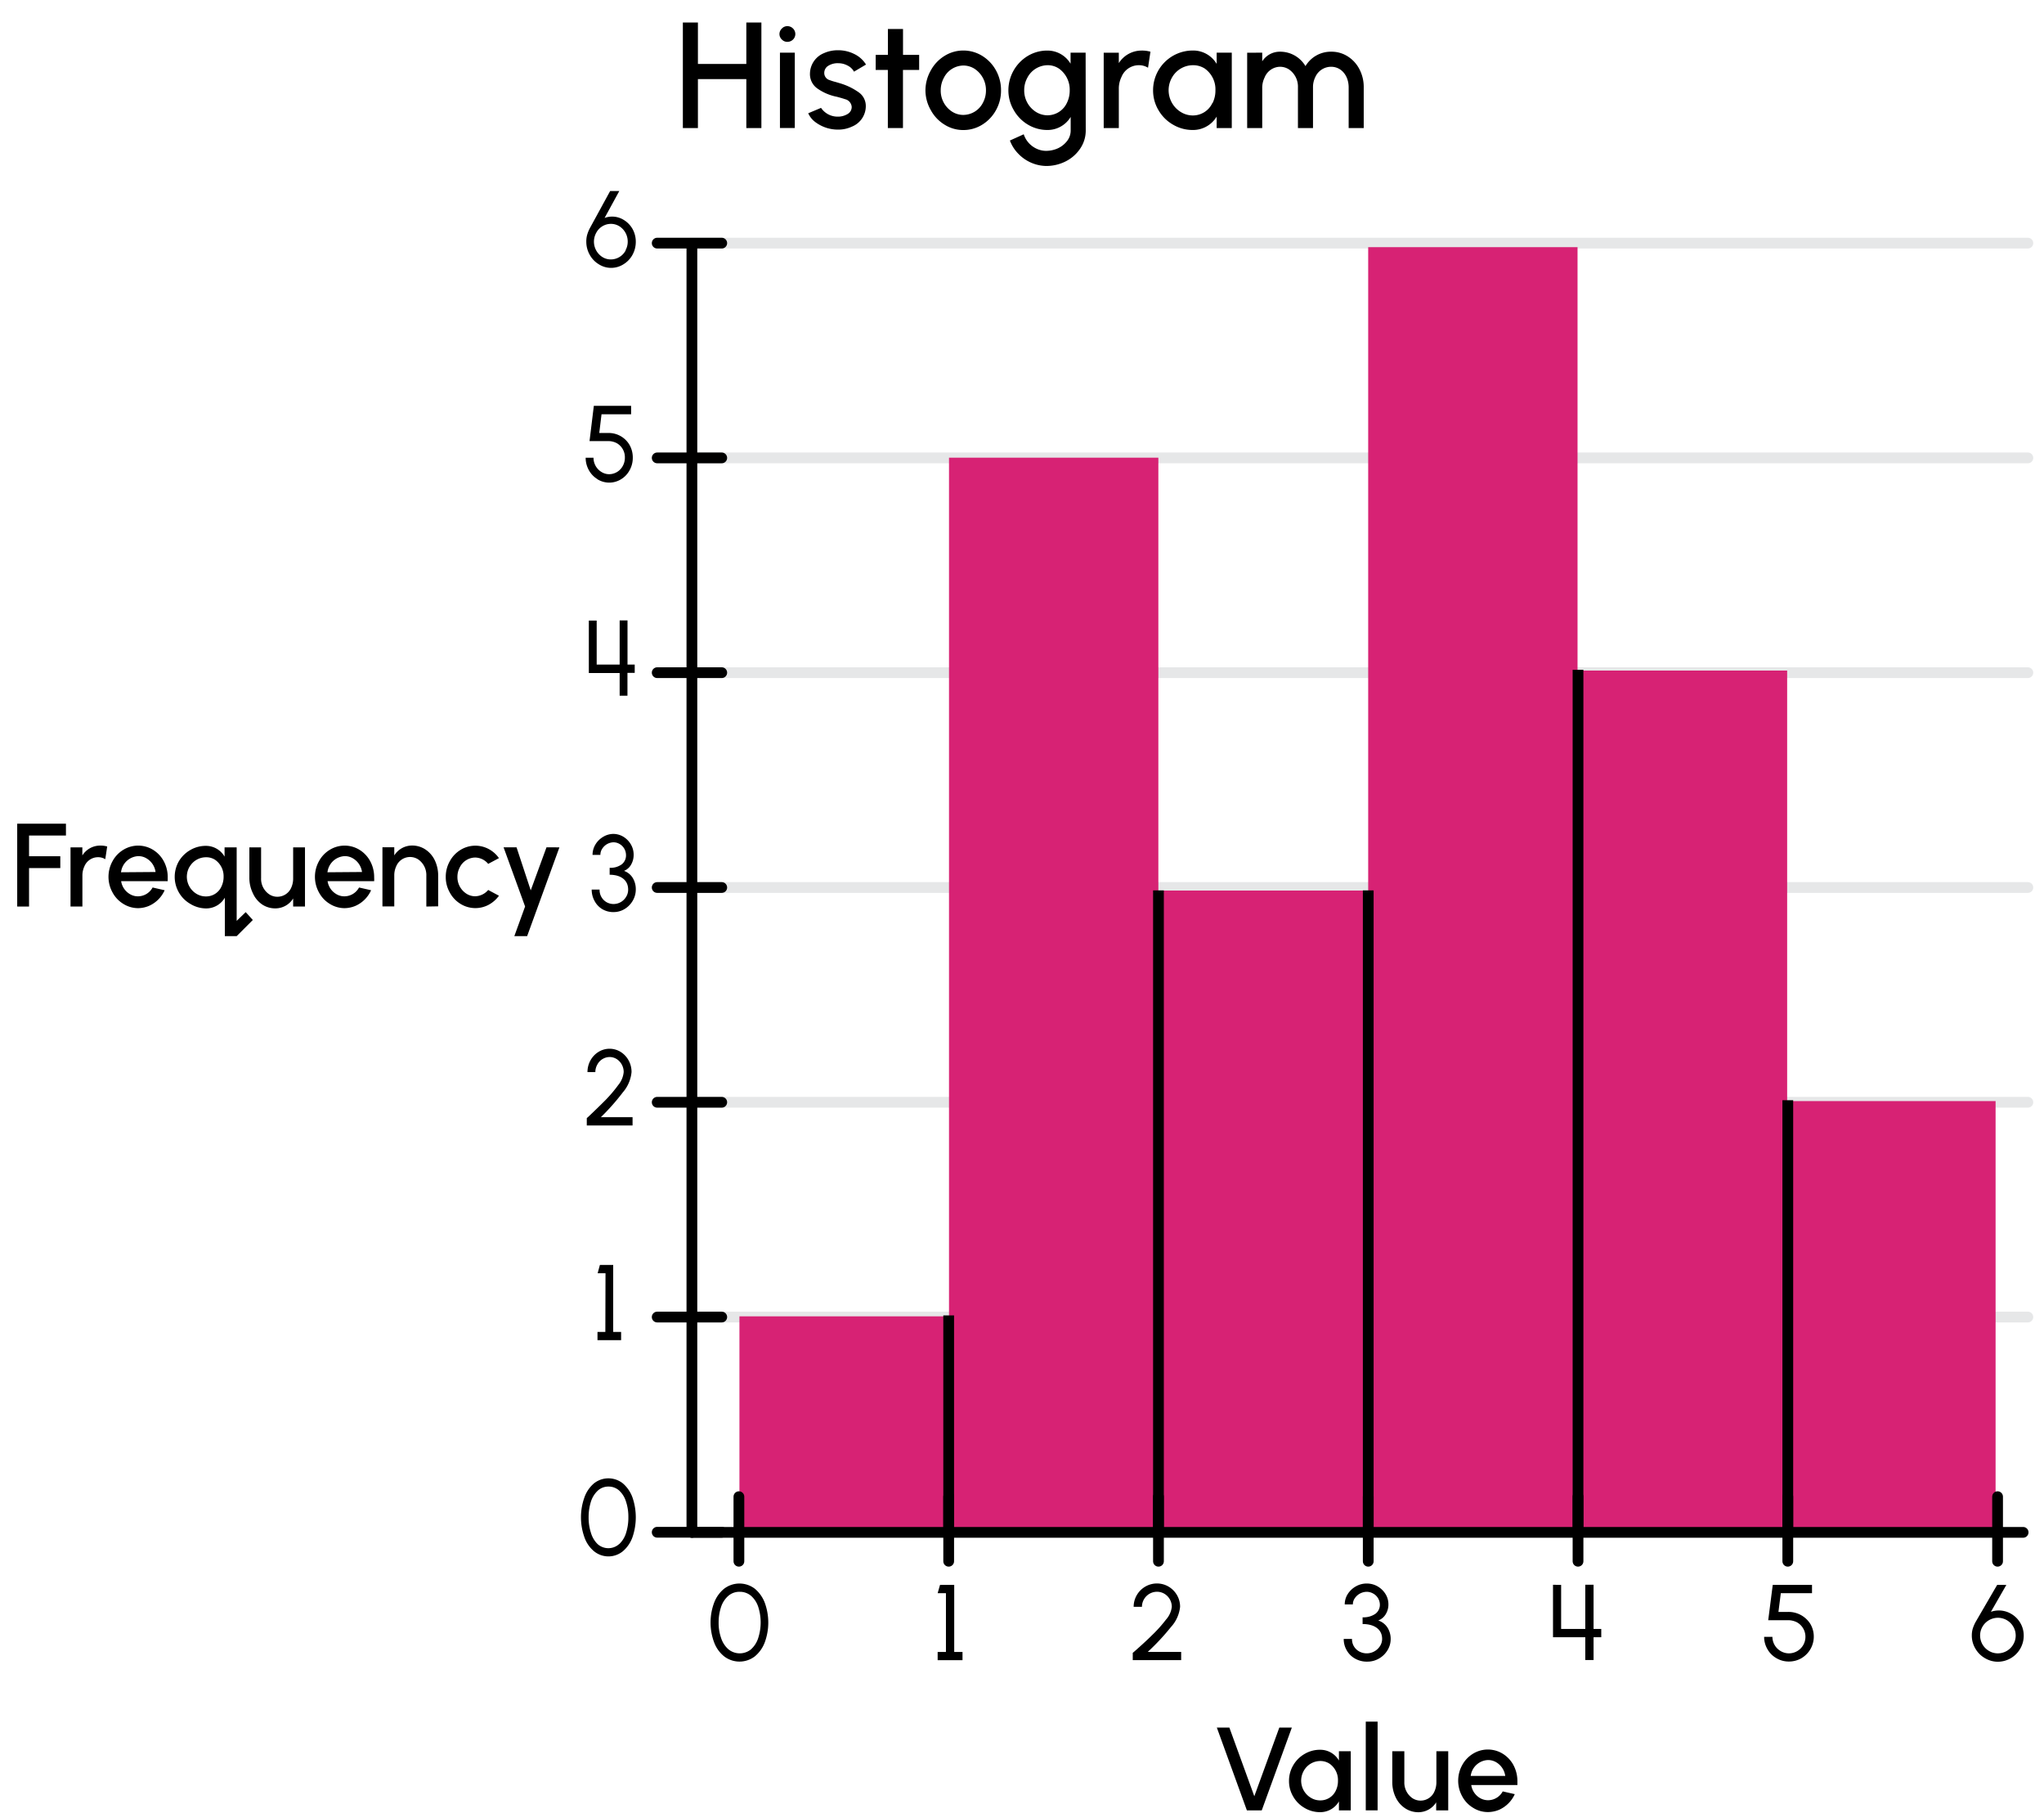 <svg xmlns="http://www.w3.org/2000/svg" width="380" height="337" viewBox="0 0 380 337"><path d="M110.42,288.32a5.88,5.88,0,0,1-1.78-2.62,11,11,0,0,1,0-7.35,6.06,6.06,0,0,1,1.77-2.62,4.31,4.31,0,0,1,5.4,0,6.26,6.26,0,0,1,1.78,2.62,11.38,11.38,0,0,1,0,7.35,6.13,6.13,0,0,1-1.78,2.62,4.23,4.23,0,0,1-5.39,0Zm4.72-1.34a4.7,4.7,0,0,0,1.26-2.08,9.3,9.3,0,0,0,.42-2.87,8.93,8.93,0,0,0-.44-2.93,4.63,4.63,0,0,0-1.27-2.05,2.92,2.92,0,0,0-2-.74,2.87,2.87,0,0,0-2,.78,4.77,4.77,0,0,0-1.27,2.08,9.59,9.59,0,0,0-.41,2.86,9,9,0,0,0,.43,2.87A4.8,4.8,0,0,0,111.1,287a3,3,0,0,0,4,0Z"/><path d="M112.57,236.65h-1.46l.42-1.54H114v12.46h1.47v1.53h-4.39v-1.53h1.46Z"/><path d="M109.34,207.61q1.86-1.76,3.22-3.13a25.55,25.55,0,0,0,2.39-2.82,4.41,4.41,0,0,0,1-2.39,2.86,2.86,0,0,0-1.3-2.42,2.47,2.47,0,0,0-1.32-.38,2.62,2.62,0,0,0-2.28,1.4,2.84,2.84,0,0,0-.37,1.4h-1.46a4.46,4.46,0,0,1,.56-2.19,4.27,4.27,0,0,1,1.5-1.57,3.9,3.9,0,0,1,4.09,0,4.27,4.27,0,0,1,1.49,1.58,4.41,4.41,0,0,1,.55,2.18,6.72,6.72,0,0,1-1.62,3.77,41.35,41.35,0,0,1-4.08,4.61h5.89v1.54h-8.51v-1.37Z"/><path d="M112,169a3.84,3.84,0,0,1-1.46-1.53,4.37,4.37,0,0,1-.54-2.12h1.47a2.6,2.6,0,0,0,1.26,2.32,2.64,2.64,0,0,0,1.39.36,2.72,2.72,0,0,0,2.29-1.35,2.5,2.5,0,0,0,.37-1.33c0-1.81-1.41-2.76-3.44-2.76V161.3a3.56,3.56,0,0,0,2.23-.63,2.11,2.11,0,0,0,.81-1.79,2.39,2.39,0,0,0-1.18-2,2.23,2.23,0,0,0-1.14-.32,2.55,2.55,0,0,0-2.09,1.18,2,2,0,0,0-.35,1.16h-1.46a3.71,3.71,0,0,1,.54-1.94,4.08,4.08,0,0,1,1.44-1.42A3.7,3.7,0,0,1,114,155a3.63,3.63,0,0,1,1.88.52,4.05,4.05,0,0,1,1.4,1.42,3.74,3.74,0,0,1,.52,1.94,3.58,3.58,0,0,1-.48,1.84,2.61,2.61,0,0,1-1.31,1.15,3.13,3.13,0,0,1,1.62,1.31,4,4,0,0,1,.57,2.13,4.1,4.1,0,0,1-.57,2.11,4.29,4.29,0,0,1-1.51,1.54,3.91,3.91,0,0,1-2,.57A4,4,0,0,1,112,169Z"/><path d="M110.93,115.35v8.18l4.27,0v-8.21h1.46v8.21H118v1.54h-1.35v4.24H115.2V125.1h-5.73v-9.75Z"/><path d="M111.06,89.05a4.4,4.4,0,0,1-1.59-1.67,4.69,4.69,0,0,1-.59-2.3h1.46a3.07,3.07,0,0,0,1.47,2.64,2.67,2.67,0,0,0,1.46.42,2.9,2.9,0,0,0,2.51-1.53,3.11,3.11,0,0,0,.39-1.53,3,3,0,0,0-1.46-2.68,3.27,3.27,0,0,0-1.66-.41H109.6l.8-6.56h6.93V77h-5.5l-.42,3.48h1.65a4.47,4.47,0,0,1,4,2.26,4.72,4.72,0,0,1,.58,2.36,4.66,4.66,0,0,1-.59,2.3,4.36,4.36,0,0,1-1.59,1.68,4.17,4.17,0,0,1-4.39,0Z"/><path d="M111.29,49.1a4.67,4.67,0,0,1-1.67-1.77,4.89,4.89,0,0,1-.62-2.41,4.45,4.45,0,0,1,.16-1.27,6.65,6.65,0,0,1,.51-1.26l3.76-6.88h1.7l-2.73,5a3.92,3.92,0,0,1,1.39-.25,4.06,4.06,0,0,1,2.16.61,4.64,4.64,0,0,1,1.64,1.68,4.86,4.86,0,0,1,.61,2.4,5,5,0,0,1-.61,2.41,4.72,4.72,0,0,1-1.69,1.77,4.31,4.31,0,0,1-2.32.66A4.26,4.26,0,0,1,111.29,49.1Zm5-2.58a3.27,3.27,0,0,0,.41-1.61,3.36,3.36,0,0,0-1.56-2.86,3,3,0,0,0-1.58-.44,3.09,3.09,0,0,0-2.72,1.67,3.39,3.39,0,0,0,1.16,4.5,2.92,2.92,0,0,0,1.54.44A3.12,3.12,0,0,0,116.33,46.52Z"/><line x1="128.4" y1="284.72" x2="128.4" y2="45.19" fill="none" stroke="#000" stroke-miterlimit="10"/><line x1="128.4" y1="244.8" x2="377" y2="244.8" fill="none" stroke="#e6e7e8" stroke-linecap="round" stroke-miterlimit="10" stroke-width="2"/><line x1="128.4" y1="204.88" x2="377" y2="204.88" fill="none" stroke="#e6e7e8" stroke-linecap="round" stroke-miterlimit="10" stroke-width="2"/><line x1="128.4" y1="164.96" x2="377" y2="164.96" fill="none" stroke="#e6e7e8" stroke-linecap="round" stroke-miterlimit="10" stroke-width="2"/><line x1="128.4" y1="125.03" x2="377" y2="125.03" fill="none" stroke="#e6e7e8" stroke-linecap="round" stroke-miterlimit="10" stroke-width="2"/><line x1="128.4" y1="85.11" x2="377" y2="85.11" fill="none" stroke="#e6e7e8" stroke-linecap="round" stroke-miterlimit="10" stroke-width="2"/><line x1="128.4" y1="45.19" x2="377" y2="45.19" fill="none" stroke="#e6e7e8" stroke-linecap="round" stroke-miterlimit="10" stroke-width="2"/><line x1="128.63" y1="284.82" x2="364.72" y2="284.82" fill="none" stroke="#000" stroke-miterlimit="10"/><line x1="128.63" y1="284.82" x2="128.63" y2="46.04" fill="none" stroke="#000" stroke-linecap="round" stroke-linejoin="round" stroke-width="2"/><path d="M175.86,296.13h-1.54l.44-1.54h2.64v12.46h1.54v1.53h-4.62v-1.53h1.54Z"/><path d="M134.64,307.88a6,6,0,0,1-1.88-2.62,10.56,10.56,0,0,1,0-7.35,6.15,6.15,0,0,1,1.87-2.62,4.7,4.7,0,0,1,5.69,0,6.31,6.31,0,0,1,1.86,2.62,10.71,10.71,0,0,1,0,7.35,6.18,6.18,0,0,1-1.86,2.62,4.68,4.68,0,0,1-5.68,0Zm5-1.34a4.69,4.69,0,0,0,1.32-2.08,9.47,9.47,0,0,0,0-5.8,4.65,4.65,0,0,0-1.34-2.05,3.19,3.19,0,0,0-2.1-.74,3.13,3.13,0,0,0-2.15.78,4.68,4.68,0,0,0-1.33,2.08,9,9,0,0,0-.44,2.86,8.47,8.47,0,0,0,.46,2.87,4.72,4.72,0,0,0,1.34,2.08,3.32,3.32,0,0,0,4.25,0Z"/><path d="M210.85,307q2-1.75,3.39-3.13a25,25,0,0,0,2.52-2.82,4.28,4.28,0,0,0,1.09-2.39,2.83,2.83,0,0,0-1.37-2.42,2.71,2.71,0,0,0-1.39-.38,2.8,2.8,0,0,0-2.41,1.4,2.75,2.75,0,0,0-.38,1.4h-1.54a4.28,4.28,0,0,1,.59-2.19,4.33,4.33,0,0,1,1.58-1.57,4.29,4.29,0,0,1,4.31,0,4.4,4.4,0,0,1,1.57,1.58,4.24,4.24,0,0,1,.58,2.18,6.54,6.54,0,0,1-1.71,3.77,42,42,0,0,1-4.3,4.61h6.21v1.53h-9v-1.36Z"/><path d="M251.91,308.28a4,4,0,0,1-1.54-1.53,4.17,4.17,0,0,1-.56-2.12h1.54a2.58,2.58,0,0,0,1.33,2.32,2.93,2.93,0,0,0,3.88-1,2.43,2.43,0,0,0,.39-1.33c0-1.81-1.49-2.76-3.63-2.76v-1.25a3.9,3.9,0,0,0,2.35-.63,2.07,2.07,0,0,0,.86-1.79,2.38,2.38,0,0,0-1.25-2,2.45,2.45,0,0,0-1.2-.32,2.73,2.73,0,0,0-2.2,1.18,2,2,0,0,0-.37,1.16H250a3.57,3.57,0,0,1,.57-1.94,4.23,4.23,0,0,1,1.52-1.42,4,4,0,0,1,2-.52,4,4,0,0,1,2,.52,4.2,4.2,0,0,1,1.48,1.42,3.58,3.58,0,0,1,.55,1.94,3.42,3.42,0,0,1-.51,1.84,2.72,2.72,0,0,1-1.38,1.15,3.26,3.26,0,0,1,1.71,1.31,3.89,3.89,0,0,1,.6,2.13,3.94,3.94,0,0,1-.6,2.11,4.38,4.38,0,0,1-1.6,1.54,4.25,4.25,0,0,1-2.14.56A4.41,4.41,0,0,1,251.91,308.28Z"/><path d="M290.23,294.59v8.18l4.49,0v-8.21h1.54v8.21h1.43v1.54h-1.43v4.24h-1.54v-4.24h-6v-9.75Z"/><path d="M330.26,308.21a4.39,4.39,0,0,1-1.67-1.67,4.51,4.51,0,0,1-.62-2.3h1.54a3.07,3.07,0,0,0,1.54,2.65,3,3,0,0,0,1.54.42,3.08,3.08,0,0,0,2.65-1.54,3.09,3.09,0,0,0-1.13-4.21,3.62,3.62,0,0,0-1.75-.41h-3.63l.84-6.56h7.3v1.54h-5.8l-.44,3.48h1.74a4.78,4.78,0,0,1,4.21,2.26,4.66,4.66,0,0,1-1.69,6.35,4.6,4.6,0,0,1-2.3.61A4.48,4.48,0,0,1,330.26,308.21Z"/><path d="M369,308.19a4.75,4.75,0,0,1-1.76-1.77,4.66,4.66,0,0,1-.66-2.42,4.44,4.44,0,0,1,.17-1.27,7,7,0,0,1,.54-1.26l4-6.88H373l-2.87,5a4.27,4.27,0,0,1,1.46-.25,4.48,4.48,0,0,1,2.28.61,4.67,4.67,0,0,1,1.71,1.68,4.6,4.6,0,0,1,.65,2.4,4.84,4.84,0,0,1-2.42,4.19,4.82,4.82,0,0,1-2.44.65A4.71,4.71,0,0,1,369,308.19Zm5.31-2.58a3.22,3.22,0,0,0,.43-1.62,3.31,3.31,0,0,0-6.18-1.63,3.24,3.24,0,0,0-.44,1.63,3.32,3.32,0,0,0,1.67,2.88,3.18,3.18,0,0,0,1.62.44A3.32,3.32,0,0,0,374.31,305.61Z"/><line x1="122.18" y1="244.8" x2="134.18" y2="244.8" fill="none" stroke="#000" stroke-linecap="round" stroke-linejoin="round" stroke-width="2"/><line x1="122.18" y1="284.8" x2="134.18" y2="284.8" fill="none" stroke="#000" stroke-linecap="round" stroke-linejoin="round" stroke-width="2"/><line x1="122.18" y1="204.88" x2="134.18" y2="204.88" fill="none" stroke="#000" stroke-linecap="round" stroke-linejoin="round" stroke-width="2"/><line x1="122.18" y1="164.96" x2="134.18" y2="164.96" fill="none" stroke="#000" stroke-linecap="round" stroke-linejoin="round" stroke-width="2"/><line x1="122.18" y1="125.03" x2="134.18" y2="125.03" fill="none" stroke="#000" stroke-linecap="round" stroke-linejoin="round" stroke-width="2"/><line x1="122.18" y1="85.11" x2="134.18" y2="85.11" fill="none" stroke="#000" stroke-linecap="round" stroke-linejoin="round" stroke-width="2"/><line x1="122.18" y1="45.19" x2="134.18" y2="45.19" fill="none" stroke="#000" stroke-linecap="round" stroke-linejoin="round" stroke-width="2"/><rect x="137.47" y="244.67" width="38.92" height="40.01" fill="#d72274"/><rect x="176.43" y="85.07" width="38.92" height="199.61" fill="#d72274"/><rect x="215.4" y="165.53" width="38.92" height="119.15" fill="#d72274"/><rect x="254.36" y="45.94" width="38.92" height="238.74" fill="#d72274"/><rect x="293.33" y="124.64" width="38.92" height="160.04" fill="#d72274"/><rect x="332.08" y="204.66" width="38.92" height="80.02" fill="#d72274"/><line x1="128.63" y1="284.82" x2="376.12" y2="284.82" fill="none" stroke="#000" stroke-linecap="round" stroke-linejoin="round" stroke-width="2"/><line x1="176.37" y1="278.19" x2="176.37" y2="290.19" fill="none" stroke="#000" stroke-linecap="round" stroke-linejoin="round" stroke-width="2"/><line x1="137.37" y1="278.19" x2="137.37" y2="290.19" fill="none" stroke="#000" stroke-linecap="round" stroke-linejoin="round" stroke-width="2"/><line x1="215.37" y1="278.19" x2="215.37" y2="290.19" fill="none" stroke="#000" stroke-linecap="round" stroke-linejoin="round" stroke-width="2"/><line x1="254.37" y1="278.19" x2="254.37" y2="290.19" fill="none" stroke="#000" stroke-linecap="round" stroke-linejoin="round" stroke-width="2"/><line x1="293.37" y1="278.19" x2="293.37" y2="290.19" fill="none" stroke="#000" stroke-linecap="round" stroke-linejoin="round" stroke-width="2"/><line x1="332.37" y1="278.19" x2="332.37" y2="290.19" fill="none" stroke="#000" stroke-linecap="round" stroke-linejoin="round" stroke-width="2"/><line x1="371.37" y1="278.19" x2="371.37" y2="290.19" fill="none" stroke="#000" stroke-linecap="round" stroke-linejoin="round" stroke-width="2"/><line x1="176.37" y1="244.5" x2="176.37" y2="284.32" fill="none" stroke="#000" stroke-linejoin="round" stroke-width="2"/><line x1="215.37" y1="165.5" x2="215.37" y2="284.32" fill="none" stroke="#000" stroke-linejoin="round" stroke-width="2"/><line x1="254.37" y1="165.5" x2="254.37" y2="284.32" fill="none" stroke="#000" stroke-linejoin="round" stroke-width="2"/><line x1="293.37" y1="124.5" x2="293.37" y2="284.32" fill="none" stroke="#000" stroke-linejoin="round" stroke-width="2"/><line x1="332.37" y1="204.5" x2="332.37" y2="284.32" fill="none" stroke="#000" stroke-linejoin="round" stroke-width="2"/><path d="M3.2,153.1h9.06v2.2H5.4v3.85h5.81v2.2H5.4v7.15H3.2Z"/><path d="M19.57,159.7a2.5,2.5,0,0,0-1.33-.37,2.74,2.74,0,0,0-2.55,1.7,4,4,0,0,0-.37,1.74v5.73H13.11v-11h2.2V159a3.91,3.91,0,0,1,3.27-1.83,4.49,4.49,0,0,1,1.35.17Z"/><path d="M22.92,168a5.52,5.52,0,0,1-2-2.12,6,6,0,0,1,0-5.81,5.56,5.56,0,0,1,2-2.11,5.28,5.28,0,0,1,5.54,0,5.61,5.61,0,0,1,2,2.14,6.21,6.21,0,0,1,.72,3c0,.22,0,.45,0,.68H22.52a3.38,3.38,0,0,0,1.68,2.44,2.85,2.85,0,0,0,1.47.38h0a3.11,3.11,0,0,0,2.7-1.64l2.24.51a5.72,5.72,0,0,1-2.92,2.91,5.34,5.34,0,0,1-2.06.42A5.2,5.2,0,0,1,22.92,168Zm6-5.92a3.47,3.47,0,0,0-1.71-2.55,2.91,2.91,0,0,0-1.5-.4,3.39,3.39,0,0,0-3.21,3Z"/><path d="M35.37,168a5.77,5.77,0,0,1-2.11-2.11,5.82,5.82,0,0,1,0-5.82A5.85,5.85,0,0,1,35.37,158a5.7,5.7,0,0,1,2.9-.78,4,4,0,0,1,3.48,2V157.5H44v13.66l1.68-1.62L47,171,44,174h-2.2v-7.15a4,4,0,0,1-3.48,2A5.7,5.7,0,0,1,35.37,168Zm-.15-6.87a3.71,3.71,0,0,0,1.3,5,3.33,3.33,0,0,0,1.77.49,3.12,3.12,0,0,0,2.87-1.82,4.22,4.22,0,0,0,.41-1.85A3.72,3.72,0,0,0,40,159.82a3,3,0,0,0-1.7-.48A3.52,3.52,0,0,0,35.22,161.16Z"/><path d="M48.54,157.5v5.72a3.47,3.47,0,0,0,1.5,3,2.69,2.69,0,0,0,1.55.46A2.8,2.8,0,0,0,54.14,165a4.09,4.09,0,0,0,.36-1.73V157.5h2.2v11H54.5V167a3.88,3.88,0,0,1-3.25,1.84,4.37,4.37,0,0,1-2.55-.75A5,5,0,0,1,47,166a6.45,6.45,0,0,1-.64-2.78V157.5Z"/><path d="M61.3,168a5.52,5.52,0,0,1-2-2.12,6,6,0,0,1,0-5.81,5.56,5.56,0,0,1,2-2.11,5.28,5.28,0,0,1,5.54,0,5.61,5.61,0,0,1,2,2.14,6.21,6.21,0,0,1,.72,3,5.27,5.27,0,0,1,0,.68H60.9a3.35,3.35,0,0,0,1.68,2.44,2.85,2.85,0,0,0,1.47.38h0a3.11,3.11,0,0,0,2.7-1.64l2.24.51a5.72,5.72,0,0,1-2.92,2.91,5.38,5.38,0,0,1-2.06.42A5.2,5.2,0,0,1,61.3,168Zm6-5.92a3.47,3.47,0,0,0-1.71-2.55,2.93,2.93,0,0,0-1.5-.4,3.38,3.38,0,0,0-3.21,3Z"/><path d="M79.26,168.5v-5.74a3.53,3.53,0,0,0-1.48-3A2.78,2.78,0,0,0,73.67,161a4,4,0,0,0-.37,1.74v5.74H71.1v-11h2.2V159a3.9,3.9,0,0,1,3.26-1.84,4.43,4.43,0,0,1,2.54.74,5,5,0,0,1,1.73,2,6.58,6.58,0,0,1,.63,2.77v5.79Z"/><path d="M92.76,166.49a5.69,5.69,0,0,1-1.91,1.68,5.25,5.25,0,0,1-5.23-.16,5.52,5.52,0,0,1-2-2.12,5.77,5.77,0,0,1-.75-2.89,5.88,5.88,0,0,1,.75-2.92,5.56,5.56,0,0,1,2-2.11,5.25,5.25,0,0,1,5.23-.16,5.44,5.44,0,0,1,1.91,1.69l-2,1.07a3.2,3.2,0,0,0-2.42-1.18,3.24,3.24,0,0,0-2.86,1.82,3.71,3.71,0,0,0-.44,1.79,3.66,3.66,0,0,0,1.64,3.09,3,3,0,0,0,1.66.5,3.27,3.27,0,0,0,2.42-1.17Z"/><path d="M104,157.5,98,174H95.62l2-5.51-4-11h2.41l2.64,8,2.93-8Z"/><path d="M226.22,321.1h2.33l4.64,12.77,4.65-12.77h2.33l-5.6,15.4h-2.76Z"/><path d="M251.12,336.5h-2.2v-1.67a4,4,0,0,1-3.49,2,5.61,5.61,0,0,1-2.9-.79,5.7,5.7,0,0,1-2.11-2.11,5.6,5.6,0,0,1-.78-2.89,5.68,5.68,0,0,1,.78-2.92,5.77,5.77,0,0,1,2.11-2.11,5.6,5.6,0,0,1,2.9-.78,4,4,0,0,1,3.49,2V325.5h2.2Zm-2.79-3.66a4,4,0,0,0,.41-1.84,3.69,3.69,0,0,0-1.58-3.19,3.11,3.11,0,0,0-1.71-.49,3.53,3.53,0,0,0-3.07,1.83,3.71,3.71,0,0,0,1.31,5,3.32,3.32,0,0,0,1.76.49A3.15,3.15,0,0,0,248.33,332.84Z"/><path d="M253.91,320h2.2v16.49h-2.2Z"/><path d="M261.08,325.5v5.72a3.52,3.52,0,0,0,1.49,3,2.75,2.75,0,0,0,1.56.46,2.8,2.8,0,0,0,2.55-1.71,4.09,4.09,0,0,0,.36-1.73V325.5h2.2v11H267V335a3.89,3.89,0,0,1-3.26,1.84,4.44,4.44,0,0,1-2.54-.75,5,5,0,0,1-1.72-2,6.48,6.48,0,0,1-.64-2.78V325.5Z"/><path d="M273.84,336a5.49,5.49,0,0,1-2-2.11,6,6,0,0,1,0-5.81,5.56,5.56,0,0,1,2-2.11,5.28,5.28,0,0,1,5.54,0,5.61,5.61,0,0,1,2,2.14,6.33,6.33,0,0,1,.72,3c0,.22,0,.45,0,.68h-8.58a3.37,3.37,0,0,0,1.67,2.44,3,3,0,0,0,1.48.38h0a3.12,3.12,0,0,0,2.7-1.64l2.24.51a5.75,5.75,0,0,1-2.92,2.91,5.38,5.38,0,0,1-2.06.42A5.09,5.09,0,0,1,273.84,336Zm6-5.91a3.49,3.49,0,0,0-1.72-2.56,3,3,0,0,0-1.49-.39,3.38,3.38,0,0,0-3.21,2.95Z"/><path d="M141.55,4.19V23.8h-2.8V14.7h-9v9.1h-2.8V4.19h2.8v7.7h9V4.19Z"/><path d="M145.36,7.35a1.38,1.38,0,0,1-.45-1,1.41,1.41,0,0,1,.45-1.05,1.37,1.37,0,0,1,1-.44,1.46,1.46,0,0,1,1.07.44,1.43,1.43,0,0,1,.43,1.05,1.44,1.44,0,0,1-.43,1,1.49,1.49,0,0,1-1.07.43A1.38,1.38,0,0,1,145.36,7.35Zm2.4,2.44v14H145v-14Z"/><path d="M151.52,22.65a4.08,4.08,0,0,1-1.26-1.6l2.38-1a3.71,3.71,0,0,0,3.09,1.63,3.45,3.45,0,0,0,1.85-.49,1.49,1.49,0,0,0,.76-1.31,1.59,1.59,0,0,0-1.26-1.45c-.33-.12-.83-.26-1.49-.44a9.4,9.4,0,0,1-3.67-1.57,3.24,3.24,0,0,1-1.34-2.73,4.17,4.17,0,0,1,2.62-3.82,6.23,6.23,0,0,1,2.55-.53,6.66,6.66,0,0,1,3.09.71A5.2,5.2,0,0,1,161,12l-2.23,1.32a2.71,2.71,0,0,0-1.17-1.12,3.64,3.64,0,0,0-1.74-.45,3.3,3.3,0,0,0-1.88.48,1.55,1.55,0,0,0-.74,1.38,1.36,1.36,0,0,0,1,1.28,9.74,9.74,0,0,0,1.19.37l.77.23a11.76,11.76,0,0,1,3.5,1.71,3.08,3.08,0,0,1,1.26,2.53v.1a4.11,4.11,0,0,1-2.59,3.71,5.94,5.94,0,0,1-2.53.55A7,7,0,0,1,151.52,22.65Z"/><path d="M167.87,13V23.8h-2.81l0-10.8H162.8V10.2h2.27l0-4.81h2.81V10.2h3V13Z"/><path d="M175.6,23.17a7.17,7.17,0,0,1-2.55-2.69,7.4,7.4,0,0,1-1-3.68,7.55,7.55,0,0,1,1-3.72,7.17,7.17,0,0,1,2.55-2.69,6.56,6.56,0,0,1,3.5-1,6.65,6.65,0,0,1,3.51,1,7.25,7.25,0,0,1,2.55,2.69,7.53,7.53,0,0,1,.94,3.72,7.38,7.38,0,0,1-.94,3.68,7.25,7.25,0,0,1-2.55,2.69,6.56,6.56,0,0,1-3.51,1A6.48,6.48,0,0,1,175.6,23.17Zm7.15-4.1a4.79,4.79,0,0,0,.55-2.27,4.74,4.74,0,0,0-2.1-4,3.87,3.87,0,0,0-2.1-.62,4.12,4.12,0,0,0-3.64,2.31,4.8,4.8,0,0,0-.57,2.29A4.63,4.63,0,0,0,177,20.75a3.84,3.84,0,0,0,2.09.61A4.13,4.13,0,0,0,182.75,19.07Z"/><path d="M201.85,24.18a5.93,5.93,0,0,1-1,3.39A7.06,7.06,0,0,1,198.11,30a8,8,0,0,1-3.63.85,7.37,7.37,0,0,1-5.21-2.32,7,7,0,0,1-1.52-2.41l2.57-1.16a4.5,4.5,0,0,0,2.41,2.69,4.2,4.2,0,0,0,1.75.39,5.4,5.4,0,0,0,2.23-.49,4.63,4.63,0,0,0,1.7-1.38,3.16,3.16,0,0,0,.64-1.94V21.73a5,5,0,0,1-4.34,2.43,7,7,0,0,1-3.62-1,7.35,7.35,0,0,1-2.62-2.69,7.21,7.21,0,0,1-1-3.68,7.47,7.47,0,0,1,3.6-6.39,7,7,0,0,1,3.62-1,5,5,0,0,1,4.34,2.44V9.79h2.8Zm-3.5-5.06a5.16,5.16,0,0,0,.52-2.32,4.8,4.8,0,0,0-2-4.05,3.73,3.73,0,0,0-2.13-.63A4.29,4.29,0,0,0,191,14.44a4.75,4.75,0,0,0-.59,2.36,4.7,4.7,0,0,0,2.18,4,4.05,4.05,0,0,0,2.2.63A4,4,0,0,0,198.35,19.12Z"/><path d="M213.43,12.59a3.16,3.16,0,0,0-1.7-.47,3.47,3.47,0,0,0-3.23,2.17A4.93,4.93,0,0,0,208,16.5v7.3h-2.81v-14H208v1.93a5,5,0,0,1,4.16-2.33,5.75,5.75,0,0,1,1.72.21Z"/><path d="M229,23.8h-2.81V21.67a5.11,5.11,0,0,1-4.45,2.49,7.13,7.13,0,0,1-3.68-1,7.31,7.31,0,0,1-2.69-2.69,7.13,7.13,0,0,1-1-3.68,7.38,7.38,0,0,1,7.37-7.4,5.06,5.06,0,0,1,4.45,2.49V9.79H229Zm-3.56-4.66a5.25,5.25,0,0,0,.52-2.34,4.73,4.73,0,0,0-2-4.07,4,4,0,0,0-2.18-.61,4.48,4.48,0,0,0-3.91,2.32,4.75,4.75,0,0,0,1.67,6.39,4.21,4.21,0,0,0,2.24.63A4,4,0,0,0,225.4,19.14Z"/><path d="M234.66,9.79V11.4a3.87,3.87,0,0,1,3.27-1.79,5.45,5.45,0,0,1,4.77,2.68,5.47,5.47,0,0,1,4.76-2.68,5.55,5.55,0,0,1,3.14.9,6.14,6.14,0,0,1,2.16,2.41,7.09,7.09,0,0,1,.77,3.32V23.8h-2.8V16.24c0-2.13-1.32-3.83-3.27-3.83a3.21,3.21,0,0,0-2.92,1.89,4.22,4.22,0,0,0-.44,1.94V23.8h-2.8V16.24a3.89,3.89,0,0,0-1.64-3.32,3.08,3.08,0,0,0-1.73-.51,3.15,3.15,0,0,0-2.83,2,4.33,4.33,0,0,0-.44,2V23.8h-2.8v-14Z"/></svg>